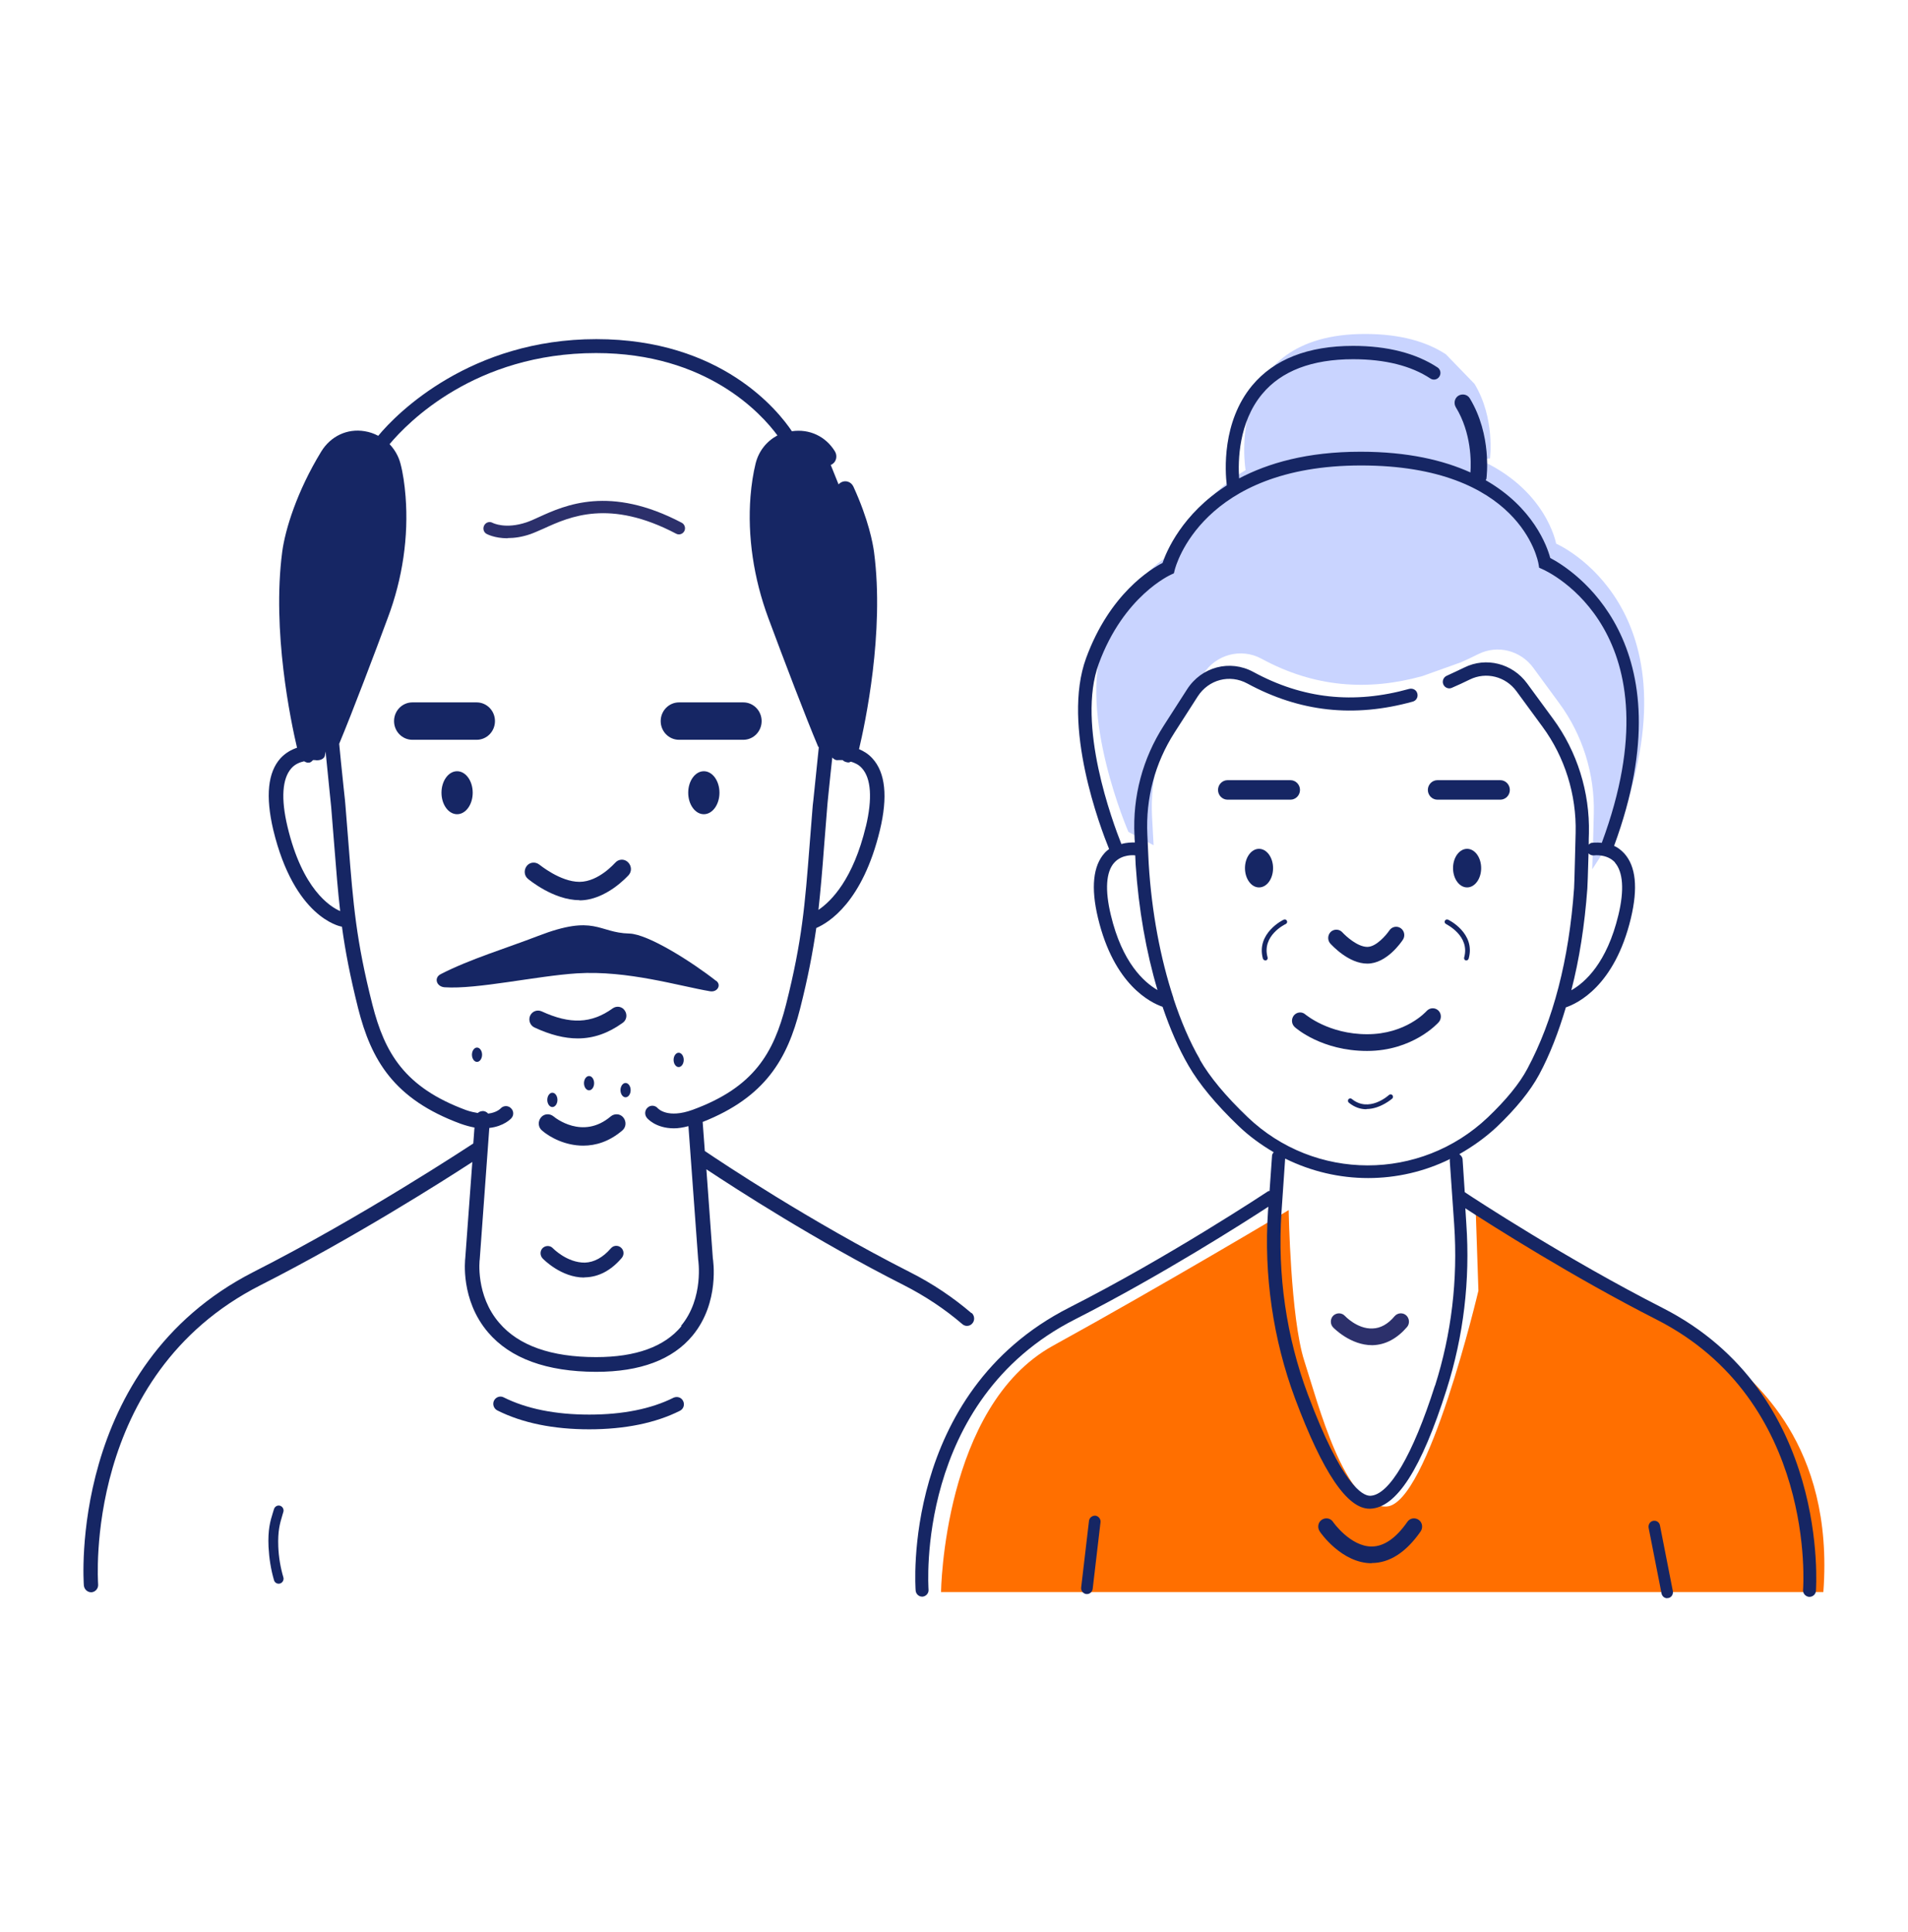 <svg width="80" height="81" viewBox="0 0 80 81" fill="none" xmlns="http://www.w3.org/2000/svg">
<path d="M39.456 66.75C39.456 66.75 39.546 58.96 44.146 56.417C48.754 53.881 54.033 50.729 54.033 50.729C54.033 50.729 54.106 55.249 54.688 57.051C55.269 58.852 56.39 63.239 58.133 63.155C59.877 63.08 61.988 54.107 61.988 54.107L61.874 50.721L67.014 53.798C67.014 53.798 71.54 56.075 72.481 56.975C73.422 57.885 76.917 60.47 76.451 66.742H39.456V66.75Z" fill="#FF6F00"/>
<path d="M65.246 22.79C65.246 22.79 64.845 20.505 61.98 19.246L62.471 19.221C62.471 19.221 62.7 17.544 61.825 16.093L60.622 14.851C59.844 14.342 58.755 14 57.233 14C51.266 14 52.224 19.696 52.224 19.696H52.248C49.957 21.055 49.466 23.024 49.466 23.024C49.466 23.024 47.395 23.899 46.282 26.919C45.177 29.946 47.313 34.875 47.313 34.875L48.369 35.434C48.369 35.383 48.336 34.85 48.303 34.216C48.222 32.648 48.639 31.088 49.482 29.771L50.456 28.253C50.98 27.436 52.036 27.152 52.887 27.611C55.121 28.828 57.372 28.97 59.631 28.345L61.244 27.769C61.489 27.661 61.743 27.544 61.988 27.419C62.791 27.019 63.756 27.269 64.288 27.994L65.377 29.479C66.359 30.813 66.867 32.448 66.826 34.108C66.801 35.2 66.768 36.259 66.76 36.443L67.832 34.783C71.385 25.434 65.246 22.79 65.246 22.79Z" fill="#C9D4FF"/>
<path d="M11.685 66.391C11.595 66.391 11.513 66.333 11.488 66.241C11.357 65.791 11.284 65.324 11.259 64.848C11.226 64.123 11.333 63.764 11.439 63.422L11.488 63.264C11.521 63.155 11.636 63.089 11.742 63.122C11.848 63.155 11.914 63.272 11.881 63.38L11.832 63.547C11.734 63.873 11.644 64.181 11.668 64.832C11.685 65.274 11.758 65.707 11.881 66.124C11.914 66.233 11.848 66.35 11.742 66.383C11.726 66.383 11.701 66.391 11.685 66.391Z" fill="#162664"/>
<path d="M57.511 65.532C56.259 65.532 55.367 64.256 55.334 64.198C55.228 64.039 55.261 63.822 55.416 63.714C55.572 63.606 55.784 63.639 55.891 63.797C55.891 63.806 56.619 64.832 57.511 64.832C58.027 64.832 58.534 64.481 59.009 63.797C59.116 63.639 59.328 63.606 59.484 63.714C59.639 63.822 59.672 64.039 59.566 64.198C58.952 65.082 58.256 65.524 57.511 65.524V65.532Z" fill="#162664"/>
<path d="M24.707 59.919C23.201 59.919 21.899 59.653 20.852 59.127C20.704 59.052 20.639 58.869 20.712 58.718C20.786 58.568 20.966 58.502 21.114 58.577C22.079 59.06 23.291 59.302 24.707 59.302C26.123 59.302 27.309 59.06 28.242 58.593C28.39 58.527 28.57 58.577 28.644 58.735C28.717 58.885 28.66 59.069 28.504 59.144C27.489 59.653 26.204 59.919 24.698 59.919H24.707Z" fill="#162664"/>
<path d="M19.166 34.133C19.527 34.133 19.82 33.729 19.82 33.232C19.82 32.734 19.527 32.331 19.166 32.331C18.804 32.331 18.511 32.734 18.511 33.232C18.511 33.729 18.804 34.133 19.166 34.133Z" fill="#162664"/>
<path d="M29.511 34.133C29.873 34.133 30.166 33.729 30.166 33.232C30.166 32.734 29.873 32.331 29.511 32.331C29.15 32.331 28.856 32.734 28.856 33.232C28.856 33.729 29.15 34.133 29.511 34.133Z" fill="#162664"/>
<path d="M30.035 41.121C30.256 41.297 30.076 41.605 29.773 41.555C28.48 41.338 26.311 40.671 24.191 40.804C22.489 40.913 20 41.48 18.642 41.388C18.298 41.363 18.183 40.988 18.478 40.838C19.689 40.212 21.245 39.745 22.562 39.236C24.96 38.311 25.067 39.103 26.385 39.136C27.17 39.153 29.02 40.329 30.027 41.121H30.035Z" fill="#162664"/>
<path d="M24.224 43.532C23.667 43.532 23.07 43.381 22.407 43.073C22.227 42.989 22.145 42.764 22.227 42.581C22.309 42.397 22.521 42.314 22.71 42.397C23.905 42.948 24.797 42.914 25.689 42.272C25.853 42.156 26.082 42.189 26.196 42.364C26.311 42.531 26.278 42.764 26.106 42.881C25.501 43.315 24.887 43.532 24.224 43.532Z" fill="#162664"/>
<path d="M24.289 37.735C23.209 37.735 22.178 36.876 22.137 36.843C21.973 36.709 21.957 36.468 22.087 36.301C22.218 36.134 22.456 36.117 22.62 36.251C22.628 36.251 23.487 36.968 24.297 36.968C25.108 36.968 25.787 36.167 25.795 36.167C25.934 36.009 26.172 35.992 26.327 36.142C26.483 36.292 26.499 36.526 26.36 36.684C26.319 36.726 25.411 37.744 24.297 37.744L24.289 37.735Z" fill="#162664"/>
<path d="M19.984 31.013H17.291C16.866 31.013 16.522 30.663 16.522 30.229C16.522 29.796 16.866 29.445 17.291 29.445H19.984C20.41 29.445 20.753 29.796 20.753 30.229C20.753 30.663 20.41 31.013 19.984 31.013Z" fill="#162664"/>
<path d="M31.165 31.013H28.472C28.046 31.013 27.702 30.663 27.702 30.229C27.702 29.796 28.046 29.445 28.472 29.445H31.165C31.59 29.445 31.934 29.796 31.934 30.229C31.934 30.663 31.59 31.013 31.165 31.013Z" fill="#162664"/>
<path d="M69.903 67C69.788 67 69.69 66.917 69.666 66.8L69.125 64.048C69.101 63.914 69.183 63.781 69.314 63.756C69.453 63.731 69.576 63.814 69.6 63.948L70.14 66.7C70.165 66.833 70.083 66.967 69.952 66.992C69.936 66.992 69.919 66.992 69.903 66.992V67Z" fill="#162664"/>
<path d="M45.57 66.825C45.57 66.825 45.553 66.825 45.545 66.825C45.414 66.808 45.316 66.683 45.332 66.55L45.66 63.756C45.676 63.622 45.799 63.531 45.93 63.539C46.061 63.556 46.159 63.681 46.143 63.814L45.815 66.608C45.799 66.733 45.693 66.825 45.578 66.825H45.57Z" fill="#162664"/>
<path d="M53.378 36.393C53.378 36.843 53.116 37.202 52.789 37.202C52.461 37.202 52.2 36.835 52.2 36.393C52.2 35.951 52.461 35.584 52.789 35.584C53.116 35.584 53.378 35.951 53.378 36.393Z" fill="#162664"/>
<path d="M61.514 37.202C61.839 37.202 62.103 36.839 62.103 36.393C62.103 35.946 61.839 35.584 61.514 35.584C61.188 35.584 60.924 35.946 60.924 36.393C60.924 36.839 61.188 37.202 61.514 37.202Z" fill="#162664"/>
<path d="M57.315 44.057C55.424 44.057 54.328 43.098 54.287 43.056C54.148 42.931 54.131 42.714 54.254 42.564C54.377 42.422 54.589 42.397 54.737 42.531C54.745 42.531 55.703 43.356 57.323 43.356C58.944 43.356 59.787 42.414 59.819 42.381C59.95 42.239 60.163 42.231 60.302 42.356C60.441 42.481 60.45 42.706 60.327 42.848C60.286 42.898 59.23 44.057 57.323 44.057H57.315Z" fill="#162664"/>
<path d="M57.331 40.396C56.545 40.396 55.858 39.637 55.776 39.553C55.653 39.412 55.662 39.195 55.801 39.061C55.94 38.936 56.161 38.945 56.284 39.086C56.439 39.253 56.922 39.695 57.331 39.695C57.708 39.695 58.133 39.186 58.256 39.003C58.362 38.844 58.575 38.803 58.731 38.911C58.886 39.02 58.927 39.236 58.821 39.395C58.755 39.495 58.142 40.396 57.331 40.396Z" fill="#162664"/>
<path d="M62.905 33.524H60.27C60.049 33.524 59.868 33.34 59.868 33.115C59.868 32.89 60.049 32.706 60.27 32.706H62.905C63.126 32.706 63.306 32.89 63.306 33.115C63.306 33.34 63.126 33.524 62.905 33.524Z" fill="#162664"/>
<path d="M54.106 33.524H51.471C51.25 33.524 51.07 33.34 51.07 33.115C51.07 32.89 51.25 32.706 51.471 32.706H54.106C54.327 32.706 54.507 32.89 54.507 33.115C54.507 33.34 54.327 33.524 54.106 33.524Z" fill="#162664"/>
<path d="M21.277 22.565C20.737 22.565 20.418 22.39 20.402 22.382C20.279 22.315 20.23 22.157 20.303 22.023C20.369 21.898 20.524 21.848 20.647 21.915C20.68 21.931 21.195 22.19 22.071 21.898C22.219 21.848 22.39 21.773 22.587 21.681C23.7 21.172 25.574 20.33 28.586 21.915C28.709 21.981 28.758 22.14 28.693 22.265C28.627 22.39 28.472 22.44 28.349 22.373C25.558 20.905 23.896 21.656 22.8 22.157C22.587 22.248 22.407 22.332 22.243 22.39C21.883 22.515 21.564 22.557 21.294 22.557L21.277 22.565Z" fill="#2C306B"/>
<path d="M61.481 40.262C61.481 40.262 61.465 40.262 61.456 40.262C61.407 40.246 61.375 40.196 61.391 40.137C61.645 39.228 60.638 38.745 60.63 38.736C60.581 38.711 60.556 38.653 60.581 38.603C60.605 38.553 60.663 38.528 60.712 38.553C60.728 38.553 61.882 39.12 61.579 40.187C61.563 40.229 61.53 40.262 61.481 40.262Z" fill="#162664"/>
<path d="M57.29 46.501C57.053 46.501 56.799 46.425 56.554 46.225C56.513 46.192 56.505 46.125 56.537 46.084C56.57 46.042 56.636 46.033 56.676 46.067C57.397 46.659 58.207 45.933 58.24 45.9C58.281 45.867 58.346 45.867 58.379 45.908C58.42 45.95 58.412 46.017 58.379 46.05C58.379 46.05 57.88 46.492 57.298 46.492L57.29 46.501Z" fill="#162664"/>
<path d="M53.051 40.262C53.01 40.262 52.969 40.229 52.952 40.187C52.658 39.12 53.812 38.553 53.828 38.553C53.877 38.528 53.935 38.553 53.959 38.603C53.984 38.653 53.959 38.711 53.91 38.736C53.869 38.753 52.895 39.228 53.149 40.137C53.165 40.187 53.133 40.246 53.083 40.262C53.075 40.262 53.067 40.262 53.059 40.262H53.051Z" fill="#162664"/>
<path d="M69.715 54.832C65.712 52.797 61.8 50.237 61.415 49.978L61.325 48.611C61.325 48.519 61.26 48.435 61.186 48.385C61.743 48.068 62.275 47.693 62.766 47.234C63.568 46.467 64.165 45.733 64.534 45.049C64.992 44.199 65.352 43.248 65.655 42.23C66.146 42.064 67.701 41.33 68.381 38.494C68.683 37.227 68.593 36.318 68.102 35.775C67.971 35.634 67.824 35.525 67.677 35.459C70.828 26.902 65.876 23.849 65 23.391C64.869 22.899 64.288 21.272 62.291 20.13C62.299 20.105 62.324 20.088 62.324 20.063C62.332 19.988 62.561 18.245 61.628 16.702C61.53 16.535 61.317 16.494 61.154 16.585C60.99 16.685 60.941 16.902 61.039 17.069C61.702 18.153 61.685 19.387 61.653 19.805C60.523 19.296 59.034 18.937 57.045 18.937C54.81 18.937 53.173 19.413 51.954 20.055C51.905 19.329 51.929 17.711 52.92 16.519C53.722 15.551 55.007 15.059 56.734 15.059C58.076 15.059 59.165 15.334 59.975 15.868C60.098 15.951 60.27 15.918 60.351 15.785C60.433 15.66 60.401 15.485 60.27 15.401C59.369 14.809 58.174 14.5 56.734 14.5C54.843 14.5 53.419 15.059 52.502 16.16C51.233 17.686 51.364 19.755 51.438 20.347C49.556 21.548 48.901 23.132 48.745 23.599C48.271 23.841 46.527 24.884 45.537 27.594C44.506 30.421 46.143 34.708 46.503 35.592C46.437 35.642 46.372 35.692 46.315 35.759C45.832 36.292 45.733 37.21 46.036 38.477C46.707 41.288 48.238 42.03 48.745 42.206C49.056 43.123 49.416 43.957 49.834 44.674C50.276 45.441 50.98 46.292 51.929 47.201C52.379 47.635 52.879 47.993 53.403 48.302C53.378 48.344 53.345 48.377 53.337 48.427L53.231 49.928C53.231 49.928 53.19 49.928 53.173 49.937C53.132 49.962 49.024 52.689 44.833 54.815C37.77 58.401 38.383 66.608 38.392 66.683C38.408 66.825 38.523 66.933 38.662 66.933C38.662 66.933 38.678 66.933 38.686 66.933C38.834 66.917 38.948 66.783 38.932 66.633C38.932 66.55 38.351 58.718 45.079 55.307C48.672 53.481 52.183 51.238 53.181 50.587L53.165 50.787C52.985 53.448 53.378 56.158 54.303 58.635C55.465 61.737 56.488 63.247 57.421 63.247H57.446C58.551 63.214 59.598 61.579 60.654 58.251C61.366 56.008 61.645 53.673 61.481 51.304L61.44 50.654C62.553 51.379 65.974 53.548 69.453 55.316C76.181 58.735 75.608 66.566 75.6 66.641C75.583 66.791 75.698 66.925 75.845 66.942C75.845 66.942 75.862 66.942 75.87 66.942C76.009 66.942 76.132 66.833 76.14 66.691C76.14 66.608 76.762 58.41 69.698 54.824L69.715 54.832ZM67.71 36.159C68.053 36.551 68.111 37.31 67.857 38.361C67.374 40.371 66.457 41.188 65.884 41.513C66.22 40.212 66.441 38.794 66.555 37.252C66.564 37.135 66.58 36.66 66.605 35.775C66.662 35.834 66.736 35.867 66.826 35.859C66.826 35.859 67.382 35.784 67.718 36.159H67.71ZM46.576 38.361C46.323 37.31 46.372 36.543 46.724 36.159C47.051 35.8 47.559 35.85 47.599 35.859C47.608 36.067 47.616 36.217 47.616 36.242C47.739 38.111 48.058 39.912 48.533 41.505C47.96 41.171 47.051 40.354 46.576 38.361ZM50.309 44.407C49.883 43.673 49.515 42.806 49.204 41.864V41.847C48.655 40.179 48.287 38.236 48.164 36.209C48.164 36.159 48.132 35.634 48.107 34.992C48.033 33.465 48.426 31.989 49.245 30.713L50.219 29.195C50.677 28.486 51.561 28.253 52.298 28.653C54.499 29.846 56.766 30.096 59.238 29.412C59.386 29.37 59.467 29.22 59.426 29.07C59.386 28.92 59.238 28.845 59.091 28.878C56.758 29.529 54.622 29.295 52.551 28.169C51.569 27.636 50.374 27.953 49.769 28.903L48.794 30.421C47.91 31.797 47.485 33.39 47.567 35.033C47.567 35.133 47.575 35.225 47.583 35.317C47.452 35.317 47.248 35.317 47.018 35.383C46.658 34.474 45.128 30.388 46.069 27.828C47.117 24.967 49.081 24.1 49.097 24.091L49.22 24.033L49.253 23.899C49.294 23.724 50.415 19.513 57.069 19.513C63.724 19.513 64.485 23.474 64.509 23.649L64.534 23.799L64.665 23.858C64.902 23.958 70.435 26.502 67.161 35.333C66.932 35.308 66.752 35.333 66.736 35.333C66.686 35.342 66.645 35.375 66.613 35.408C66.613 35.258 66.613 35.1 66.621 34.933C66.662 33.215 66.13 31.505 65.115 30.129L64.026 28.645C63.413 27.811 62.307 27.527 61.391 27.986C61.145 28.103 60.9 28.22 60.662 28.328C60.523 28.386 60.458 28.553 60.515 28.686C60.572 28.828 60.736 28.895 60.867 28.837C61.121 28.728 61.374 28.611 61.628 28.486C62.307 28.153 63.126 28.353 63.584 28.978L64.673 30.463C65.614 31.739 66.105 33.324 66.064 34.916C66.048 35.442 66.015 37.026 65.999 37.235C65.786 40.237 65.123 42.781 64.043 44.799C63.707 45.433 63.142 46.117 62.381 46.843C59.549 49.528 55.13 49.528 52.306 46.826C51.389 45.95 50.718 45.141 50.309 44.424V44.407ZM60.163 58.093C59.238 60.995 58.248 62.68 57.454 62.705H57.446C57.135 62.705 56.267 62.28 54.835 58.452C53.934 56.05 53.558 53.423 53.73 50.837L53.885 48.569C54.982 49.111 56.169 49.386 57.364 49.386C58.542 49.386 59.721 49.119 60.801 48.586C60.801 48.602 60.785 48.619 60.785 48.636L60.973 51.346C61.129 53.648 60.859 55.916 60.171 58.085L60.163 58.093Z" fill="#162664"/>
<path d="M24.453 48.027C23.708 48.027 23.062 47.685 22.726 47.393C22.562 47.259 22.546 47.018 22.677 46.851C22.808 46.684 23.045 46.667 23.209 46.801C23.258 46.843 24.428 47.801 25.607 46.801C25.771 46.667 26.008 46.684 26.139 46.851C26.27 47.018 26.254 47.259 26.09 47.393C25.542 47.86 24.977 48.027 24.453 48.027Z" fill="#162664"/>
<path d="M40.733 55.049C39.963 54.39 39.096 53.806 38.154 53.331C33.947 51.196 30.232 48.711 29.552 48.252L29.462 47.034C32.098 45.992 33.014 44.382 33.546 42.289C33.882 40.963 34.078 39.92 34.226 38.903C34.749 38.678 36.166 37.819 36.894 34.8C37.23 33.398 37.123 32.389 36.583 31.797C36.411 31.605 36.215 31.489 36.018 31.405C36.272 30.338 37.09 26.51 36.648 23.149C36.599 22.782 36.419 21.789 35.781 20.397C35.691 20.205 35.47 20.121 35.282 20.213C35.232 20.238 35.191 20.272 35.159 20.305L34.831 19.488C34.831 19.488 34.872 19.479 34.889 19.463C35.069 19.354 35.118 19.112 35.011 18.929C34.627 18.295 33.939 17.97 33.203 18.078C32.638 17.236 30.256 14.217 25.001 14.217C19.747 14.217 16.653 17.303 15.859 18.27C15.687 18.178 15.499 18.111 15.294 18.078C14.558 17.953 13.862 18.287 13.469 18.929C12.446 20.605 11.955 22.206 11.832 23.14C11.398 26.46 12.192 30.229 12.454 31.347C12.225 31.422 11.979 31.555 11.767 31.781C11.226 32.373 11.128 33.382 11.456 34.783C12.34 38.461 14.239 38.828 14.312 38.844C14.312 38.844 14.329 38.844 14.337 38.844C14.476 39.87 14.68 40.929 15.016 42.272C15.564 44.432 16.506 46.075 19.313 47.109C19.526 47.184 19.714 47.234 19.894 47.268L19.845 47.935C19.665 48.052 15.196 51.004 10.629 53.322C2.837 57.301 3.508 66.374 3.516 66.466C3.533 66.625 3.664 66.75 3.819 66.75C3.827 66.75 3.836 66.75 3.844 66.75C4.008 66.733 4.13 66.583 4.114 66.416C4.114 66.333 3.467 57.668 10.915 53.881C14.795 51.913 18.601 49.495 19.804 48.711L19.509 52.73C19.501 52.806 19.297 54.49 20.467 55.858C21.4 56.95 22.922 57.501 24.977 57.509H25.001C26.843 57.509 28.202 57 29.037 55.991C30.191 54.599 29.896 52.797 29.888 52.747L29.618 49.019C30.854 49.837 34.185 51.996 37.892 53.873C38.793 54.332 39.62 54.882 40.348 55.508C40.405 55.558 40.471 55.583 40.544 55.583C40.626 55.583 40.716 55.549 40.773 55.474C40.88 55.349 40.864 55.149 40.741 55.041L40.733 55.049ZM36.305 34.641C35.773 36.86 34.856 37.777 34.316 38.144C34.406 37.318 34.479 36.476 34.553 35.475C34.594 34.975 34.635 34.433 34.684 33.832C34.684 33.791 34.709 33.549 34.741 33.232C34.807 32.598 34.856 32.106 34.897 31.756C34.962 31.831 35.044 31.881 35.151 31.864C35.151 31.864 35.232 31.864 35.331 31.864C35.372 31.906 35.421 31.931 35.478 31.947C35.511 31.956 35.543 31.964 35.576 31.964C35.617 31.964 35.642 31.939 35.683 31.931C35.838 31.981 36.002 32.047 36.141 32.206C36.526 32.631 36.583 33.482 36.305 34.65V34.641ZM13.649 31.48C13.682 31.789 13.731 32.314 13.813 33.115C13.854 33.49 13.878 33.782 13.886 33.832C13.936 34.433 13.977 34.966 14.018 35.475C14.099 36.493 14.165 37.352 14.263 38.194C13.837 38.011 12.675 37.277 12.053 34.65C11.775 33.482 11.832 32.64 12.217 32.206C12.372 32.031 12.569 31.956 12.749 31.914C12.798 31.939 12.855 31.972 12.912 31.972C12.945 31.972 12.978 31.972 13.011 31.956C13.06 31.939 13.084 31.897 13.125 31.864C13.166 31.864 13.199 31.864 13.207 31.864C13.379 31.897 13.6 31.831 13.625 31.664L13.657 31.472L13.649 31.48ZM28.57 55.599C27.858 56.458 26.655 56.892 25.001 56.892H24.985C23.111 56.892 21.744 56.408 20.934 55.458C19.935 54.307 20.107 52.814 20.115 52.789L20.516 47.285C21.13 47.218 21.433 46.892 21.449 46.867C21.556 46.742 21.539 46.551 21.408 46.442C21.286 46.334 21.097 46.35 20.991 46.467C20.983 46.475 20.827 46.642 20.467 46.684C20.418 46.626 20.344 46.584 20.262 46.576C20.164 46.576 20.082 46.609 20.033 46.659C19.886 46.634 19.722 46.601 19.534 46.534C16.964 45.583 16.129 44.14 15.614 42.114C14.934 39.437 14.811 37.919 14.615 35.408C14.574 34.908 14.533 34.358 14.484 33.766C14.484 33.715 14.451 33.415 14.41 33.04C14.345 32.414 14.239 31.405 14.222 31.18C14.779 29.846 15.736 27.319 16.26 25.901C16.882 24.25 17.136 22.49 17.005 20.814C16.964 20.305 16.898 19.838 16.792 19.438C16.71 19.121 16.547 18.845 16.334 18.62C17.079 17.728 19.91 14.801 24.993 14.801C29.642 14.801 31.934 17.353 32.597 18.253C32.147 18.495 31.811 18.904 31.68 19.438C31.582 19.838 31.508 20.305 31.467 20.814C31.337 22.482 31.598 24.241 32.212 25.901C32.875 27.686 33.784 30.071 34.299 31.289C34.299 31.305 34.324 31.314 34.332 31.322C34.291 31.722 34.201 32.615 34.144 33.148C34.111 33.465 34.087 33.707 34.078 33.757C34.029 34.358 33.988 34.9 33.947 35.408C33.751 37.919 33.636 39.428 32.957 42.114C32.441 44.14 31.615 45.583 29.037 46.526C27.997 46.901 27.604 46.484 27.58 46.459C27.473 46.334 27.285 46.317 27.162 46.425C27.031 46.534 27.015 46.726 27.121 46.859C27.138 46.884 27.49 47.301 28.259 47.301C28.439 47.301 28.644 47.268 28.865 47.209L29.274 52.806C29.274 52.806 29.528 54.415 28.554 55.583L28.57 55.599Z" fill="#162664"/>
<path d="M24.494 53.556C23.528 53.556 22.783 52.789 22.751 52.755C22.636 52.63 22.636 52.439 22.751 52.322C22.873 52.205 23.062 52.205 23.176 52.322C23.176 52.322 23.765 52.939 24.527 52.931C24.92 52.914 25.28 52.714 25.615 52.33C25.722 52.205 25.91 52.188 26.041 52.305C26.164 52.414 26.18 52.605 26.065 52.739C25.623 53.256 25.108 53.531 24.543 53.548C24.527 53.548 24.51 53.548 24.494 53.548V53.556Z" fill="#162664"/>
<path d="M57.528 56.392C56.627 56.392 55.932 55.683 55.899 55.649C55.768 55.516 55.768 55.291 55.899 55.157C56.038 55.024 56.251 55.024 56.382 55.157C56.382 55.157 56.906 55.724 57.552 55.691C57.88 55.683 58.199 55.508 58.477 55.174C58.6 55.032 58.821 55.016 58.96 55.141C59.099 55.266 59.116 55.491 58.993 55.633C58.575 56.116 58.093 56.375 57.56 56.392H57.511H57.528Z" fill="#2C306B"/>
<path d="M20.213 44.215C20.213 44.382 20.115 44.516 20 44.516C19.886 44.516 19.788 44.382 19.788 44.215C19.788 44.049 19.886 43.915 20 43.915C20.115 43.915 20.213 44.049 20.213 44.215Z" fill="#162664"/>
<path d="M23.373 46.109C23.373 46.275 23.274 46.409 23.16 46.409C23.045 46.409 22.947 46.275 22.947 46.109C22.947 45.942 23.045 45.808 23.16 45.808C23.274 45.808 23.373 45.942 23.373 46.109Z" fill="#162664"/>
<path d="M24.911 45.408C24.911 45.575 24.813 45.708 24.699 45.708C24.584 45.708 24.486 45.575 24.486 45.408C24.486 45.241 24.584 45.108 24.699 45.108C24.813 45.108 24.911 45.241 24.911 45.408Z" fill="#162664"/>
<path d="M26.442 45.7C26.442 45.867 26.344 46 26.229 46C26.115 46 26.016 45.867 26.016 45.7C26.016 45.533 26.115 45.4 26.229 45.4C26.344 45.4 26.442 45.533 26.442 45.7Z" fill="#162664"/>
<path d="M28.668 44.432C28.668 44.599 28.57 44.733 28.455 44.733C28.341 44.733 28.243 44.599 28.243 44.432C28.243 44.266 28.341 44.132 28.455 44.132C28.57 44.132 28.668 44.266 28.668 44.432Z" fill="#162664"/>
</svg>
